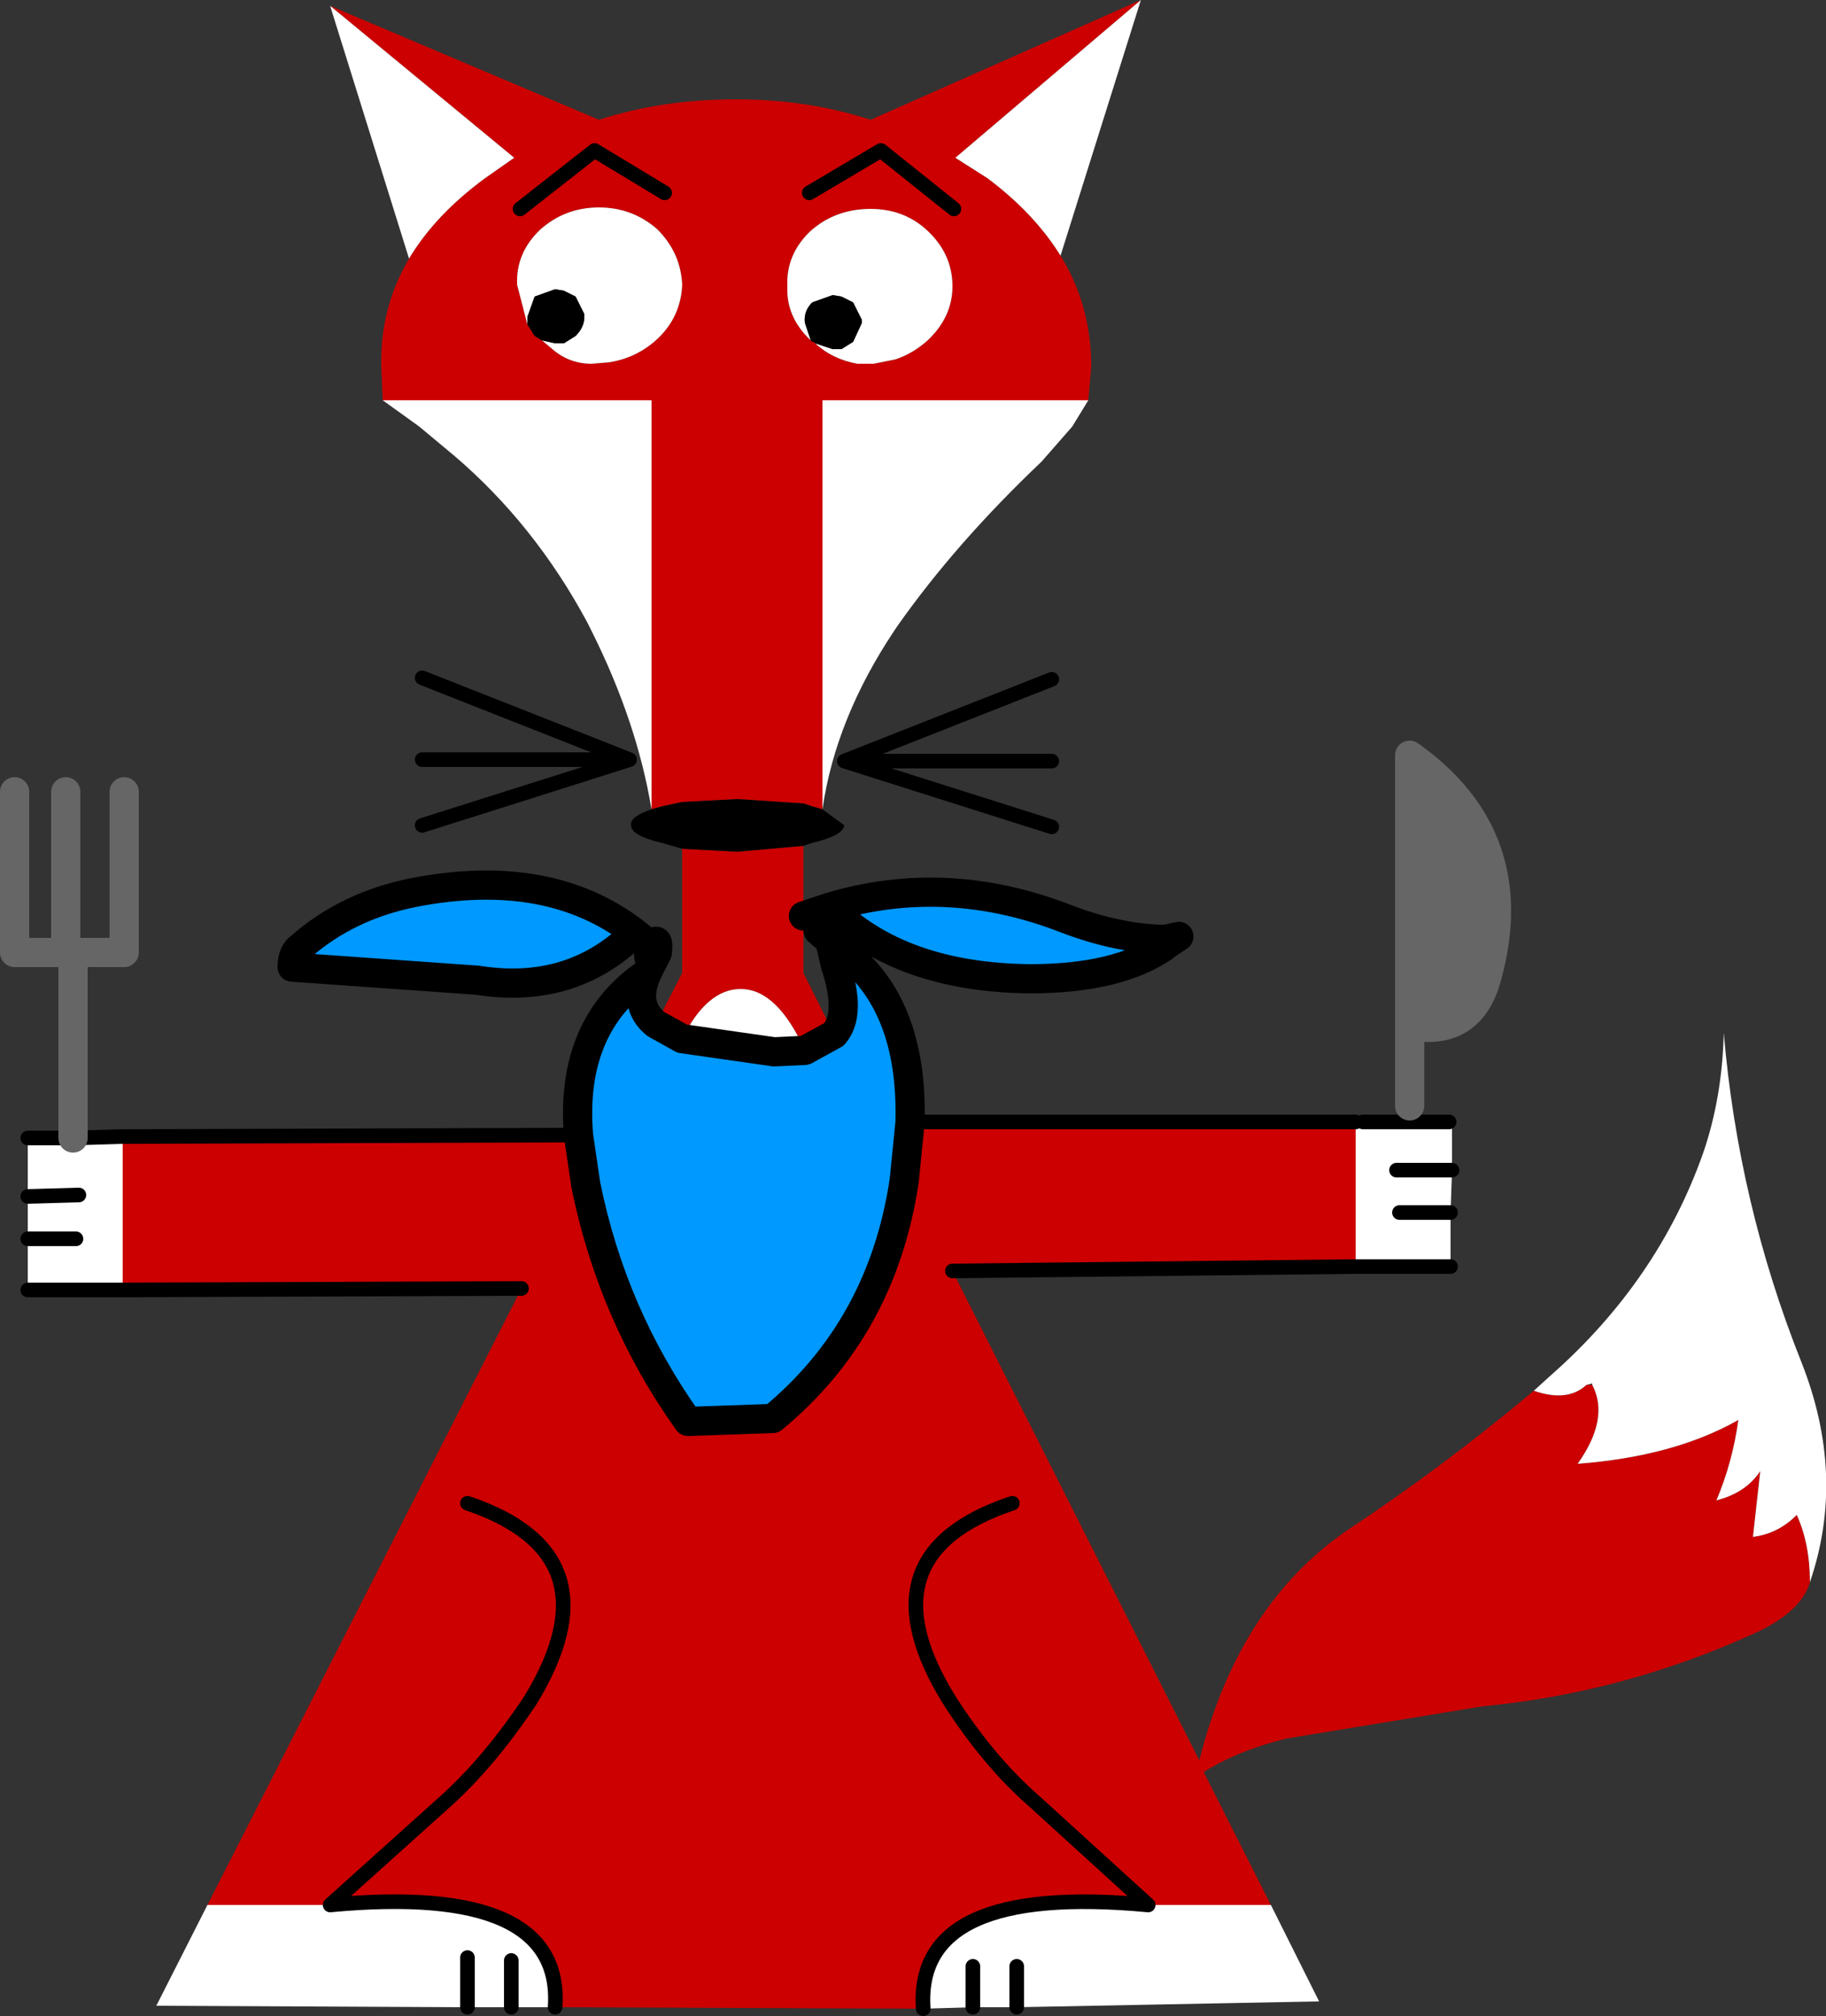 <?xml version="1.0" encoding="UTF-8" standalone="no"?>
<svg xmlns:xlink="http://www.w3.org/1999/xlink" height="69.0px" width="62.5px" xmlns="http://www.w3.org/2000/svg">
  <rect width="100%" height="100%" fill="#333333" stroke="none"/>
  <g transform="matrix(1.0, 0.0, 0.0, 1.0, 25.5, 32.6)">
    <path d="M-14.2 -32.4 L-5.0 -28.5 Q-2.85 -29.2 -0.3 -29.2 2.15 -29.2 4.3 -28.5 L13.55 -32.6 7.2 -27.2 8.3 -26.5 Q9.9 -25.3 10.8 -23.85 11.85 -22.15 11.85 -20.05 L11.75 -18.9 2.65 -18.9 2.65 -4.9 2.3 -5.0 2.0 -5.1 -0.25 -5.25 -2.15 -5.15 -2.85 -5.0 -3.2 -4.9 -3.2 -18.9 -12.4 -18.9 -12.45 -20.05 Q-12.5 -22.05 -11.5 -23.75 -10.6 -25.25 -8.9 -26.5 L-7.9 -27.2 -14.2 -32.4 M2.0 -3.65 L2.0 -1.25 2.0 0.7 3.05 2.8 2.05 3.35 Q1.1 1.25 -0.15 1.25 -1.3 1.25 -2.15 2.95 L-3.05 2.45 -2.15 0.7 -2.15 -3.55 -0.25 -3.45 2.0 -3.65 M2.2 -26.0 L4.65 -27.45 7.15 -25.45 4.65 -27.45 2.2 -26.0 M2.4 -20.85 Q3.0 -20.3 3.85 -20.15 L4.4 -20.15 5.15 -20.3 Q5.75 -20.5 6.25 -20.95 7.1 -21.75 7.1 -22.8 7.1 -23.9 6.25 -24.7 5.45 -25.45 4.3 -25.45 3.1 -25.45 2.25 -24.7 1.4 -23.9 1.45 -22.8 1.4 -21.75 2.25 -20.95 L2.3 -20.9 2.35 -20.9 2.4 -20.85 M-5.7 6.25 L-5.45 7.95 Q-4.55 12.4 -1.95 16.05 L0.95 15.95 Q4.7 12.85 5.45 7.8 L5.65 5.8 20.9 5.8 20.9 10.75 7.1 10.9 15.55 27.65 Q16.9 22.3 20.65 19.75 23.9 17.6 27.0 15.0 28.15 15.4 28.8 14.8 L29.0 14.8 Q29.6 15.95 28.5 17.5 31.8 17.25 34.0 16.0 33.8 17.45 33.25 18.75 34.25 18.5 34.75 17.75 L34.5 20.0 Q35.35 19.9 36.0 19.25 36.45 20.25 36.45 21.55 36.15 22.6 34.45 23.35 30.0 25.35 25.25 25.8 L18.55 26.9 Q16.9 27.3 15.7 28.05 L18.0 32.6 13.8 32.6 Q5.8 31.85 6.1 36.15 L-6.5 36.1 Q-6.2 31.85 -14.2 32.6 L-18.4 32.6 -7.65 11.5 -21.3 11.55 -21.3 6.3 -5.7 6.25 M-2.75 -26.0 L-5.15 -27.45 -7.7 -25.45 -5.15 -27.45 -2.75 -26.0 M9.15 18.85 Q3.9 20.6 7.0 25.6 8.35 27.7 9.9 29.05 L13.8 32.6 9.9 29.05 Q8.35 27.7 7.0 25.6 3.9 20.6 9.15 18.85 M-6.95 -20.95 L-6.65 -20.7 Q-6.05 -20.15 -5.25 -20.15 L-4.65 -20.2 Q-3.7 -20.35 -3.0 -21.0 -2.2 -21.75 -2.15 -22.85 -2.2 -23.95 -3.0 -24.75 -3.85 -25.5 -5.0 -25.5 -6.15 -25.5 -7.0 -24.75 -7.85 -23.95 -7.8 -22.85 L-7.45 -21.5 -7.2 -21.1 -6.95 -20.95 M-9.5 18.85 Q-4.3 20.6 -7.35 25.6 -8.75 27.7 -10.25 29.05 L-14.2 32.6 -10.25 29.05 Q-8.75 27.7 -7.35 25.6 -4.3 20.6 -9.5 18.85" fill="#cc0000" fill-rule="evenodd" stroke="none"/>
    <path d="M13.55 -32.6 L10.8 -23.85 Q9.9 -25.3 8.3 -26.5 L7.2 -27.2 13.55 -32.6 M11.75 -18.9 L11.2 -18.0 10.15 -16.8 Q7.2 -14.0 5.2 -11.15 L5.1 -11.0 Q3.1 -8.0 2.65 -4.9 L2.65 -18.9 11.75 -18.9 M2.25 -20.95 Q1.4 -21.75 1.45 -22.8 1.4 -23.9 2.25 -24.7 3.1 -25.45 4.3 -25.45 5.45 -25.45 6.25 -24.7 7.1 -23.9 7.1 -22.8 7.1 -21.75 6.25 -20.95 5.75 -20.5 5.15 -20.3 L4.4 -20.15 3.85 -20.15 Q3.0 -20.3 2.4 -20.85 L3.0 -20.65 3.3 -20.65 3.7 -20.9 4.0 -21.55 4.0 -21.65 3.7 -22.25 3.3 -22.45 3.0 -22.5 2.3 -22.25 Q2.0 -21.95 2.05 -21.55 L2.25 -20.95 M2.05 3.35 L1.0 3.4 -2.15 2.95 Q-1.3 1.25 -0.15 1.25 1.1 1.25 2.05 3.35 M20.9 5.8 L21.15 5.8 24.1 5.8 24.2 5.8 24.2 7.45 24.15 8.9 24.15 10.75 21.35 10.75 20.9 10.75 20.9 5.8 M27.0 15.0 L27.55 14.5 Q31.25 11.25 32.8 6.85 33.45 4.95 33.5 2.75 34.0 8.6 36.15 14.0 37.7 17.9 36.45 21.55 36.45 20.25 36.0 19.25 35.35 19.9 34.5 20.0 L34.75 17.75 Q34.25 18.5 33.25 18.75 33.8 17.45 34.0 16.0 31.8 17.25 28.5 17.5 29.6 15.95 29.0 14.8 L29.0 14.75 28.8 14.8 Q28.15 15.4 27.0 15.0 M18.0 32.6 L19.65 35.9 9.3 36.1 7.8 36.1 6.1 36.15 Q5.8 31.85 13.8 32.6 L18.0 32.6 M-6.5 36.1 L-8.0 36.1 -9.5 36.1 -20.15 36.05 -18.4 32.6 -14.2 32.6 Q-6.2 31.85 -6.5 36.1 M-22.2 11.55 L-24.55 11.55 -24.55 9.8 -24.55 8.35 -24.55 6.35 -23.0 6.35 -21.3 6.3 -21.3 11.55 -22.2 11.55 M22.4 8.9 L24.15 8.9 22.4 8.9 M22.3 7.45 L24.2 7.45 22.3 7.45 M9.3 34.7 L9.3 36.1 9.3 34.7 M7.8 34.7 L7.8 36.1 7.8 34.7 M-14.2 -32.4 L-7.9 -27.2 -8.9 -26.5 Q-10.6 -25.25 -11.5 -23.75 L-14.2 -32.4 M-12.4 -18.9 L-3.2 -18.9 -3.2 -4.9 Q-3.7 -7.9 -5.25 -11.0 L-5.4 -11.3 Q-7.2 -14.65 -9.95 -17.0 L-11.15 -18.0 -12.4 -18.9 M-7.45 -21.5 L-7.8 -22.85 Q-7.85 -23.95 -7.0 -24.75 -6.15 -25.5 -5.0 -25.5 -3.85 -25.5 -3.0 -24.75 -2.2 -23.95 -2.15 -22.85 -2.2 -21.75 -3.0 -21.0 -3.7 -20.35 -4.65 -20.2 L-5.25 -20.15 Q-6.05 -20.15 -6.65 -20.7 L-6.95 -20.95 -6.5 -20.85 -6.2 -20.85 -5.8 -21.1 Q-5.5 -21.4 -5.5 -21.75 L-5.5 -21.85 -5.8 -22.45 -6.2 -22.65 -6.5 -22.7 -7.2 -22.45 -7.45 -21.75 -7.45 -21.5 M-22.9 9.8 L-24.55 9.8 -22.9 9.8 M-22.8 8.3 L-24.55 8.35 -22.8 8.3 M-8.0 34.5 L-8.0 36.1 -8.0 34.5 M-9.5 34.4 L-9.5 36.1 -9.5 34.4" fill="#ffffff" fill-rule="evenodd" stroke="none"/>
    <path d="M2.65 -4.9 L3.4 -4.35 Q3.35 -4.0 2.3 -3.75 L2.0 -3.65 -0.25 -3.45 -2.15 -3.55 -2.85 -3.75 Q-3.9 -4.0 -3.9 -4.35 -3.95 -4.65 -3.2 -4.9 L-2.85 -5.0 -2.15 -5.15 -0.25 -5.25 2.0 -5.1 2.3 -5.0 2.65 -4.9 M2.25 -20.95 L2.05 -21.55 Q2.0 -21.95 2.3 -22.25 L3.0 -22.5 3.3 -22.45 3.7 -22.25 4.0 -21.65 4.0 -21.55 3.7 -20.9 3.3 -20.65 3.0 -20.65 2.4 -20.85 2.35 -20.9 2.3 -20.9 2.25 -20.95 M-7.45 -21.5 L-7.45 -21.75 -7.2 -22.45 -6.5 -22.7 -6.2 -22.65 -5.8 -22.45 -5.5 -21.85 -5.5 -21.75 Q-5.5 -21.4 -5.8 -21.1 L-6.2 -20.85 -6.5 -20.85 -6.95 -20.95 -7.2 -21.1 -7.45 -21.5" fill="#000000" fill-rule="evenodd" stroke="none"/>
    <path d="M2.9 -1.55 Q6.9 -2.75 11.0 -1.15 12.7 -0.5 14.25 -0.45 L14.35 -0.2 Q12.75 0.9 9.75 0.9 5.3 0.85 2.9 -1.55 M3.05 2.8 Q3.65 2.1 3.1 0.45 L2.9 -0.4 3.35 -0.05 Q5.75 1.75 5.65 5.8 L5.45 7.8 Q4.7 12.85 0.95 15.95 L-1.95 16.05 Q-4.55 12.4 -5.45 7.95 L-5.7 6.25 Q-6.0 2.5 -3.35 0.7 -3.85 1.8 -3.05 2.45 L-2.15 2.95 1.0 3.4 2.05 3.35 3.05 2.8 M-3.85 -0.6 Q-6.0 1.45 -9.15 0.95 L-15.5 0.5 Q-15.5 0.0 -15.2 -0.2 -13.6 -1.6 -11.35 -2.05 -6.75 -2.95 -3.8 -0.7 L-3.85 -0.6" fill="#0099ff" fill-rule="evenodd" stroke="none"/>
    <path d="M22.75 2.5 L22.75 -6.75 Q26.7 -3.95 25.4 0.8 24.85 2.9 22.75 2.5" fill="#666666" fill-rule="evenodd" stroke="none"/>
    <path d="M7.15 -25.45 L4.65 -27.45 2.2 -26.0 M5.65 5.8 L20.9 5.8 M21.15 5.8 L24.1 5.8 M24.15 10.75 L21.35 10.75 20.9 10.75 7.1 10.9 M-7.65 11.5 L-21.3 11.55 -22.2 11.55 -24.55 11.55 M-24.55 6.35 L-23.0 6.35 -21.3 6.3 -5.7 6.25 M10.5 -4.3 L3.4 -6.55 10.5 -9.35 M3.4 -6.55 L10.5 -6.55 M24.2 7.45 L22.3 7.45 M24.15 8.9 L22.4 8.9 M13.8 32.6 Q5.8 31.85 6.1 36.15 M7.8 36.1 L7.8 34.7 M9.3 36.1 L9.3 34.7 M13.8 32.6 L9.9 29.05 Q8.35 27.7 7.0 25.6 3.9 20.6 9.15 18.85 M-7.7 -25.45 L-5.15 -27.45 -2.75 -26.0 M-11.05 -9.4 L-3.95 -6.6 -11.05 -4.35 M-11.05 -6.6 L-3.95 -6.6 M-24.55 8.35 L-22.8 8.3 M-24.55 9.8 L-22.9 9.8 M-9.5 36.1 L-9.5 34.4 M-8.0 36.1 L-8.0 34.5 M-14.2 32.6 L-10.25 29.05 Q-8.75 27.7 -7.35 25.6 -4.3 20.6 -9.5 18.85 M-14.2 32.6 Q-6.2 31.85 -6.5 36.1" fill="none" stroke="#000000" stroke-linecap="round" stroke-linejoin="round" stroke-width="0.5"/>
    <path d="M2.0 -1.25 L2.9 -1.55 Q6.9 -2.75 11.0 -1.15 12.7 -0.5 14.25 -0.45 L14.4 -0.45 14.85 -0.55 14.4 -0.25 14.35 -0.2 Q12.75 0.9 9.75 0.9 5.3 0.85 2.9 -1.55 M5.65 5.8 Q5.75 1.75 3.35 -0.05 L2.9 -0.4 3.1 0.45 Q3.65 2.1 3.05 2.8 L2.05 3.35 1.0 3.4 -2.15 2.95 -3.05 2.45 Q-3.85 1.8 -3.35 0.7 -6.0 2.5 -5.7 6.25 L-5.45 7.95 Q-4.55 12.4 -1.95 16.05 L0.95 15.95 Q4.7 12.85 5.45 7.8 L5.65 5.8 M2.9 -0.4 L2.5 -0.75 M-3.85 -0.6 Q-6.0 1.45 -9.15 0.95 L-15.5 0.5 Q-15.5 0.0 -15.2 -0.2 -13.6 -1.6 -11.35 -2.05 -6.75 -2.95 -3.8 -0.7 L-3.55 -0.5 -3.2 -0.2 -3.1 -0.35 Q-2.95 -0.5 -3.0 0.0 L-3.2 0.4 -3.35 0.7 M-3.85 -0.6 L-3.55 -0.5 M-3.0 0.0 L-3.2 -0.2 Q-3.4 0.0 -3.2 0.4" fill="none" stroke="#000000" stroke-linecap="round" stroke-linejoin="round" stroke-width="1.0"/>
    <path d="M-23.0 6.35 L-23.0 0.5 M22.75 5.25 L22.75 2.5 22.75 -6.75 Q26.7 -3.95 25.4 0.8 24.85 2.9 22.75 2.5 M-21.25 -5.5 L-21.25 0.0 -23.25 0.0 -25.0 0.0 -25.0 -5.5 M-23.25 -5.5 L-23.25 0.0" fill="none" stroke="#666666" stroke-linecap="round" stroke-linejoin="round" stroke-width="1.0"/>
  </g>
</svg>
